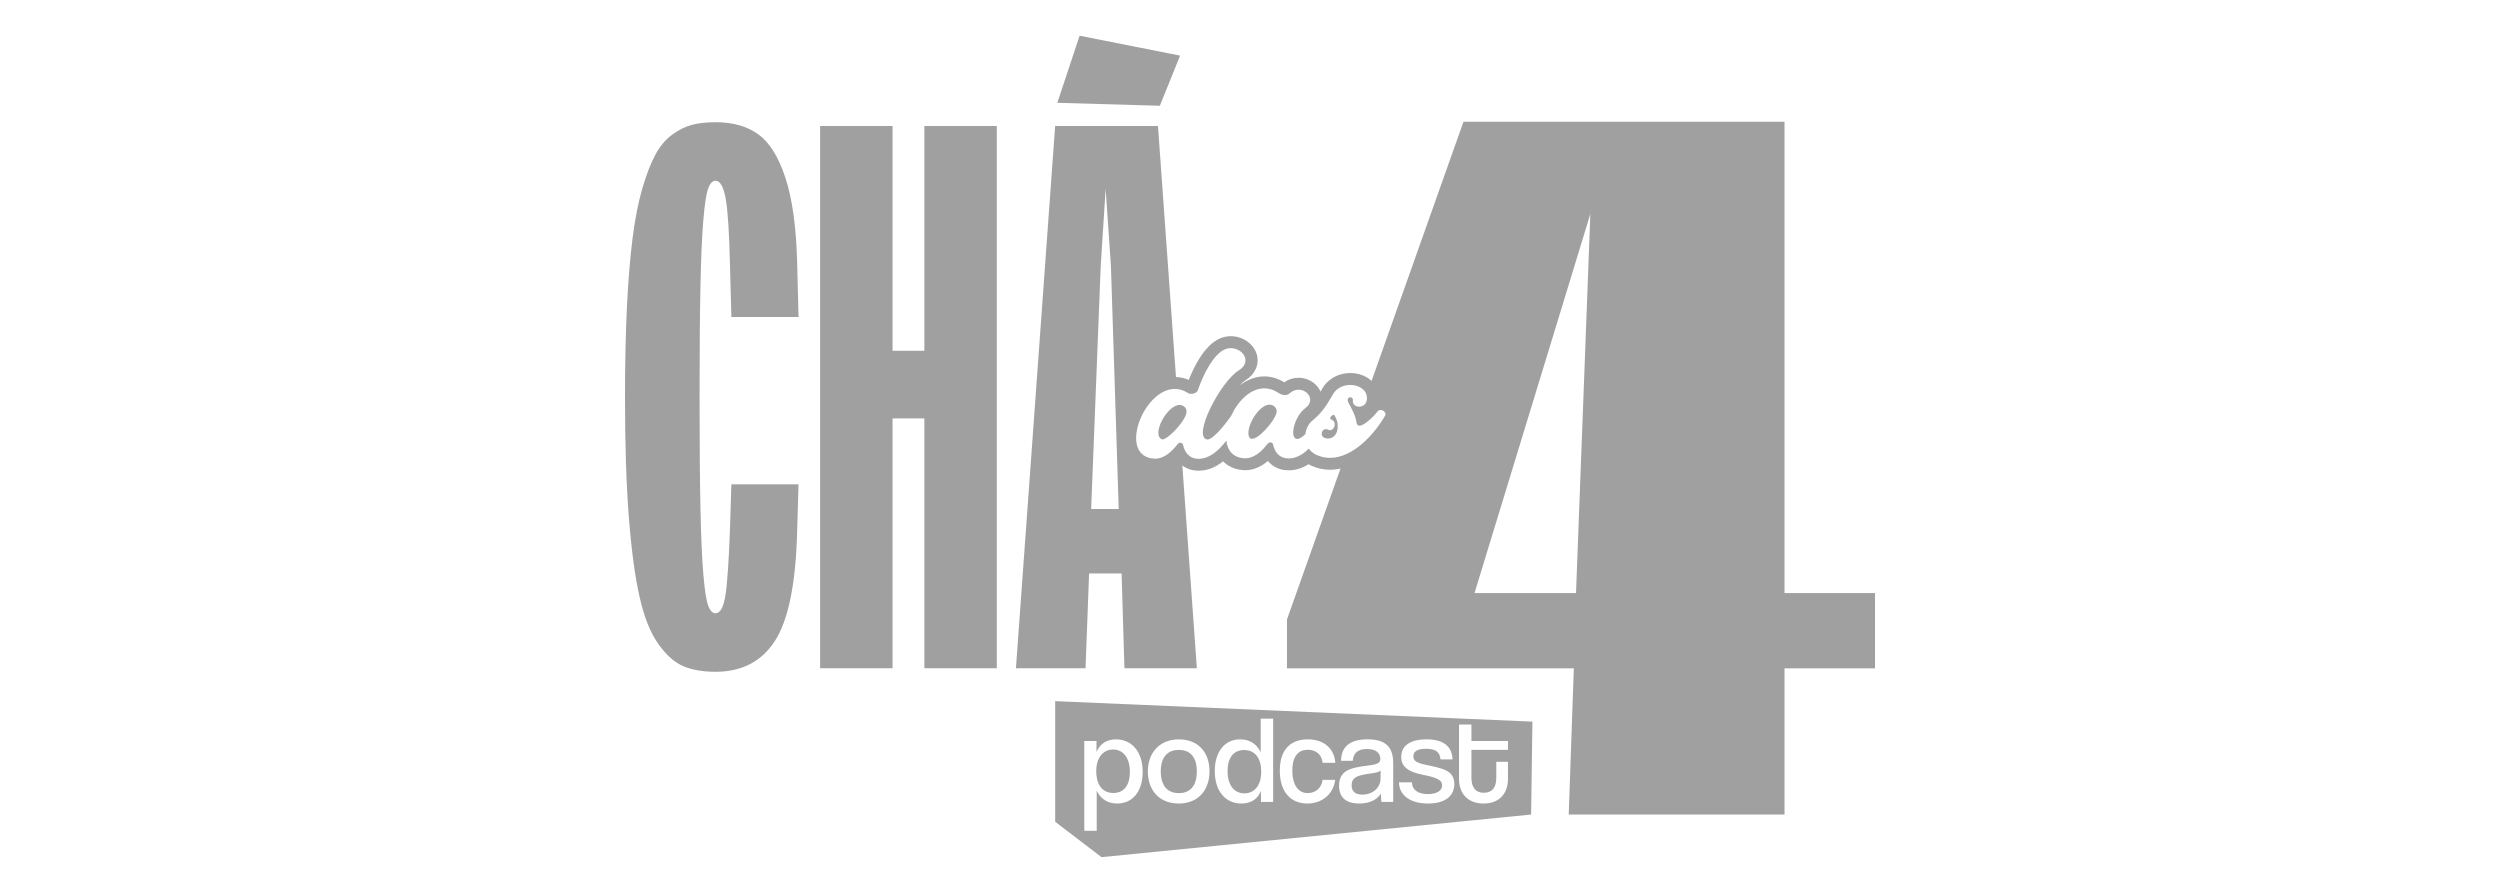 <svg xmlns="http://www.w3.org/2000/svg" width="140" height="50" viewBox="0 0 140 50" fill="none"><path d="M66.055 22.679C65.34 22.679 64.447 24.394 65.085 24.606C65.091 24.608 65.099 24.609 65.108 24.609C65.35 24.609 66.176 23.82 66.403 23.247C66.482 23.054 66.442 22.889 66.344 22.791C66.254 22.712 66.156 22.678 66.055 22.678V22.679Z" fill="#A0A0A0"></path><path d="M71.096 22.66C70.578 22.66 69.957 23.584 69.916 24.161C69.893 24.466 69.981 24.573 70.112 24.573C70.257 24.573 70.454 24.444 70.614 24.307C70.929 24.026 71.302 23.579 71.45 23.22C71.529 23.027 71.489 22.871 71.381 22.775C71.294 22.696 71.196 22.662 71.096 22.662V22.66Z" fill="#A0A0A0"></path><path d="M99.933 33.212V6.816H81.955L76.807 21.335C76.517 21.058 76.096 20.889 75.615 20.889C74.92 20.889 74.308 21.249 74.01 21.831C73.991 21.867 73.971 21.9 73.952 21.933C73.777 21.535 73.394 21.245 72.938 21.172C72.862 21.161 72.787 21.154 72.714 21.154C72.428 21.154 72.157 21.241 71.917 21.409C71.564 21.19 71.19 21.078 70.804 21.078C70.322 21.078 69.845 21.255 69.414 21.59C69.539 21.455 69.647 21.36 69.729 21.309C70.005 21.136 70.204 20.92 70.319 20.669C70.439 20.406 70.459 20.122 70.379 19.846C70.205 19.256 69.594 18.827 68.926 18.827C68.722 18.827 68.523 18.866 68.335 18.945H68.333L68.331 18.947C67.906 19.127 67.505 19.522 67.136 20.122C66.931 20.455 66.736 20.855 66.571 21.273C66.34 21.173 66.1 21.122 65.854 21.114L64.847 7.057H59.088L56.892 37.422H60.79L60.989 32.114H62.81L62.968 37.422H67.024L66.211 26.07C66.41 26.219 66.644 26.316 66.905 26.346H66.909C66.981 26.355 67.054 26.359 67.126 26.359C67.598 26.359 68.056 26.183 68.493 25.836C68.781 26.127 69.179 26.303 69.652 26.331H69.666C69.687 26.331 69.708 26.332 69.728 26.332C70.233 26.332 70.661 26.105 71.001 25.816C71.24 26.099 71.57 26.281 71.953 26.326C72.027 26.335 72.1 26.338 72.172 26.338C72.553 26.338 72.923 26.223 73.276 25.996C73.334 26.031 73.396 26.061 73.459 26.089C73.787 26.234 74.132 26.307 74.484 26.307C74.676 26.307 74.871 26.284 75.068 26.24L72.071 34.689V37.428H88.134L87.849 45.612H99.933V37.428H105V33.21H99.933L99.933 33.212ZM61.104 28.505L61.639 14.922L61.916 10.57L62.213 14.922L62.648 28.505H61.104ZM77.57 23.267C76.961 24.332 75.759 25.64 74.484 25.64C74.236 25.64 73.984 25.59 73.734 25.479C73.542 25.396 73.397 25.27 73.293 25.121C72.939 25.474 72.568 25.672 72.171 25.672C72.125 25.672 72.078 25.669 72.031 25.665C71.618 25.616 71.372 25.286 71.294 24.898C71.283 24.822 71.218 24.773 71.143 24.773C71.085 24.773 71.02 24.802 70.969 24.87C70.652 25.287 70.223 25.665 69.726 25.665C69.714 25.665 69.702 25.665 69.689 25.665C69.04 25.628 68.734 25.218 68.675 24.676C68.189 25.314 67.672 25.692 67.123 25.692C67.077 25.692 67.03 25.689 66.984 25.685C66.581 25.636 66.335 25.306 66.256 24.928C66.24 24.845 66.175 24.794 66.1 24.794C66.043 24.794 65.982 24.823 65.932 24.89C65.609 25.302 65.185 25.686 64.696 25.686C64.678 25.686 64.661 25.686 64.642 25.685C62.578 25.573 64.007 21.78 65.789 21.78C66.019 21.78 66.256 21.844 66.493 21.987C66.548 22.035 66.628 22.057 66.71 22.057C66.864 22.057 67.031 21.98 67.083 21.842C67.388 20.949 67.959 19.833 68.597 19.562C68.705 19.517 68.816 19.496 68.924 19.496C69.585 19.496 70.151 20.254 69.365 20.746C68.342 21.386 66.787 24.394 67.574 24.607C67.586 24.61 67.6 24.612 67.615 24.612C67.901 24.612 68.483 23.945 68.947 23.286C69.318 22.465 70.016 21.747 70.802 21.748C71.057 21.748 71.322 21.823 71.588 21.997C71.725 22.087 71.844 22.125 71.949 22.125C72.047 22.125 72.132 22.092 72.209 22.035C72.35 21.905 72.518 21.823 72.713 21.823C72.75 21.823 72.789 21.825 72.828 21.832C73.251 21.9 73.556 22.346 73.241 22.725C73.172 22.802 73.064 22.88 72.966 22.967C72.435 23.501 72.238 24.51 72.612 24.578C72.624 24.581 72.636 24.582 72.65 24.582C72.767 24.582 72.926 24.477 73.103 24.308C73.138 24.016 73.27 23.739 73.488 23.559C73.97 23.151 74.226 22.822 74.61 22.143C74.81 21.738 75.222 21.557 75.616 21.557C76.091 21.557 76.538 21.822 76.549 22.278C76.559 22.624 76.328 22.773 76.114 22.773C75.92 22.773 75.739 22.651 75.762 22.443C75.78 22.31 75.699 22.247 75.617 22.247C75.515 22.247 75.413 22.347 75.506 22.53C75.624 22.763 75.92 23.277 75.959 23.637C75.976 23.781 76.041 23.839 76.132 23.839C76.443 23.839 77.058 23.17 77.15 23.034C77.186 22.984 77.246 22.962 77.309 22.962C77.464 22.962 77.642 23.095 77.573 23.267H77.57ZM88.257 33.212H82.573L89.06 11.978L88.257 33.212Z" fill="#A0A0A0"></path><path d="M74.673 23.23C74.662 23.23 74.651 23.233 74.638 23.239C74.599 23.258 74.451 23.394 74.49 23.442C74.52 23.481 74.629 23.52 74.687 23.588C74.823 23.756 74.701 24.09 74.489 24.09C74.455 24.09 74.419 24.081 74.382 24.063C74.337 24.042 74.293 24.033 74.252 24.033C74.123 24.033 74.025 24.131 74.017 24.287C74.004 24.452 74.169 24.558 74.36 24.558C74.62 24.558 74.93 24.36 74.912 23.84C74.912 23.607 74.843 23.481 74.755 23.296C74.739 23.265 74.712 23.229 74.672 23.229L74.673 23.23Z" fill="#A0A0A0"></path><path d="M51.764 19.644H49.983V7.057H45.926V37.422H49.983V23.43H51.764V37.422H55.821V7.057H51.764V19.644Z" fill="#A0A0A0"></path><path d="M39.386 12.346C39.458 11.461 39.547 10.869 39.653 10.57C39.758 10.271 39.897 10.121 40.068 10.121C40.332 10.121 40.523 10.463 40.642 11.146C40.761 11.829 40.84 13.062 40.879 14.844L40.958 17.752H44.718L44.639 14.65C44.587 12.698 44.369 11.136 43.986 9.966C43.603 8.795 43.098 7.982 42.472 7.527C41.845 7.071 41.044 6.844 40.067 6.844C39.566 6.844 39.127 6.893 38.751 6.991C38.375 7.088 38.002 7.273 37.633 7.547C37.263 7.82 36.95 8.198 36.693 8.679C36.435 9.16 36.195 9.785 35.97 10.553C35.746 11.321 35.565 12.244 35.426 13.324C35.288 14.403 35.182 15.685 35.109 17.168C35.036 18.652 35 20.343 35 22.242C35 24.896 35.072 27.148 35.218 28.994C35.363 30.842 35.564 32.328 35.822 33.454C36.079 34.58 36.428 35.451 36.871 36.069C37.312 36.687 37.778 37.1 38.266 37.307C38.754 37.515 39.354 37.62 40.066 37.62C41.544 37.62 42.656 37.041 43.401 35.883C44.146 34.725 44.559 32.709 44.638 29.833L44.717 27.121H40.957L40.878 29.639C40.812 31.46 40.727 32.699 40.621 33.356C40.515 34.013 40.33 34.342 40.066 34.342C39.895 34.342 39.756 34.192 39.651 33.893C39.545 33.594 39.457 33.005 39.384 32.127C39.311 31.249 39.258 30.022 39.225 28.448C39.192 26.873 39.176 24.805 39.176 22.242C39.176 19.68 39.192 17.611 39.225 16.037C39.258 14.463 39.311 13.233 39.384 12.348L39.386 12.346Z" fill="#A0A0A0"></path><path d="M66.016 41.994C65.362 41.994 65.003 42.423 65.003 43.201C65.003 43.979 65.362 44.415 66.016 44.415C66.671 44.415 67.022 43.985 67.022 43.201C67.022 42.417 66.669 41.994 66.016 41.994Z" fill="#A0A0A0"></path><path d="M69.673 42.001C69.075 42.001 68.744 42.438 68.744 43.18C68.744 43.984 69.131 44.428 69.68 44.428C70.228 44.428 70.629 44.012 70.629 43.208C70.629 42.515 70.319 42.001 69.672 42.001H69.673Z" fill="#A0A0A0"></path><path d="M75.691 43.978C75.691 44.317 75.888 44.498 76.289 44.498C76.872 44.498 77.288 44.123 77.309 43.637L77.316 43.145C77.211 43.263 76.915 43.29 76.542 43.346C75.987 43.436 75.691 43.554 75.691 43.977V43.978Z" fill="#A0A0A0"></path><path d="M59.091 39.264V46.02L61.684 48L85.742 45.614L85.816 40.411L59.091 39.264ZM62.563 44.997C62.084 44.997 61.656 44.789 61.416 44.276V46.523H60.72V41.495H61.403V42.113C61.627 41.572 62.071 41.405 62.499 41.405C63.357 41.405 63.99 42.071 63.99 43.229C63.99 44.31 63.435 44.997 62.563 44.997ZM66.008 44.997C64.925 44.997 64.279 44.255 64.279 43.201C64.279 42.147 64.947 41.405 66.016 41.405C67.086 41.405 67.732 42.113 67.732 43.194C67.732 44.276 67.071 44.998 66.009 44.998L66.008 44.997ZM71.296 44.907H70.614V44.296C70.396 44.824 69.96 44.997 69.517 44.997C68.652 44.997 68.027 44.332 68.027 43.18C68.027 42.099 68.582 41.404 69.447 41.404C69.932 41.404 70.361 41.619 70.6 42.132V40.246H71.296V44.907ZM73.237 44.414C73.631 44.414 74.011 44.157 74.06 43.672H74.77C74.672 44.463 74.046 44.997 73.209 44.997C72.309 44.997 71.669 44.38 71.669 43.159C71.669 41.938 72.309 41.404 73.237 41.404C74.116 41.404 74.714 41.889 74.777 42.715H74.067C74.01 42.222 73.666 41.987 73.236 41.987C72.744 41.987 72.371 42.299 72.371 43.152C72.371 44.006 72.736 44.414 73.236 44.414H73.237ZM78.02 44.907H77.365C77.344 44.844 77.33 44.525 77.324 44.442C77.141 44.747 76.754 44.997 76.121 44.997C75.347 44.997 74.988 44.63 74.988 43.998C74.988 43.103 75.706 42.992 76.535 42.881C77.035 42.812 77.273 42.777 77.301 42.527C77.301 42.16 77.055 41.944 76.549 41.944C76.007 41.944 75.789 42.201 75.754 42.603H75.1C75.114 41.895 75.494 41.403 76.577 41.403C77.66 41.403 78.019 41.889 78.019 42.749V44.905L78.02 44.907ZM79.974 44.997C78.961 44.997 78.356 44.532 78.343 43.811H79.067C79.08 44.248 79.426 44.47 79.967 44.47C80.509 44.47 80.761 44.24 80.761 43.977C80.761 43.79 80.635 43.685 80.473 43.61C80.156 43.457 79.727 43.415 79.355 43.311C78.624 43.103 78.469 42.749 78.469 42.396C78.469 41.806 78.898 41.404 79.889 41.404C80.881 41.404 81.31 41.827 81.345 42.528H80.67C80.628 42.119 80.417 41.932 79.861 41.932C79.411 41.932 79.15 42.056 79.15 42.355C79.15 42.563 79.277 42.674 79.551 42.757C79.847 42.847 80.367 42.916 80.782 43.062C81.147 43.194 81.443 43.395 81.443 43.901C81.443 44.566 80.943 44.997 79.973 44.997H79.974ZM84.446 41.994H82.4V43.562C82.4 44.054 82.604 44.394 83.096 44.394C83.588 44.394 83.792 44.061 83.792 43.568V42.659H84.446V43.631C84.446 44.352 84.038 44.997 83.082 44.997C82.126 44.997 81.704 44.359 81.704 43.624V40.572H82.4V41.495H84.446V41.994Z" fill="#A0A0A0"></path><path d="M62.331 41.973C61.804 41.973 61.389 42.389 61.389 43.194C61.389 43.887 61.698 44.407 62.346 44.407C62.944 44.407 63.274 43.97 63.274 43.228C63.274 42.423 62.887 41.973 62.332 41.973H62.331Z" fill="#A0A0A0"></path><path d="M64.951 5.923L59.21 5.757L60.458 2L66.086 3.114L64.951 5.923Z" fill="#A0A0A0"></path></svg>